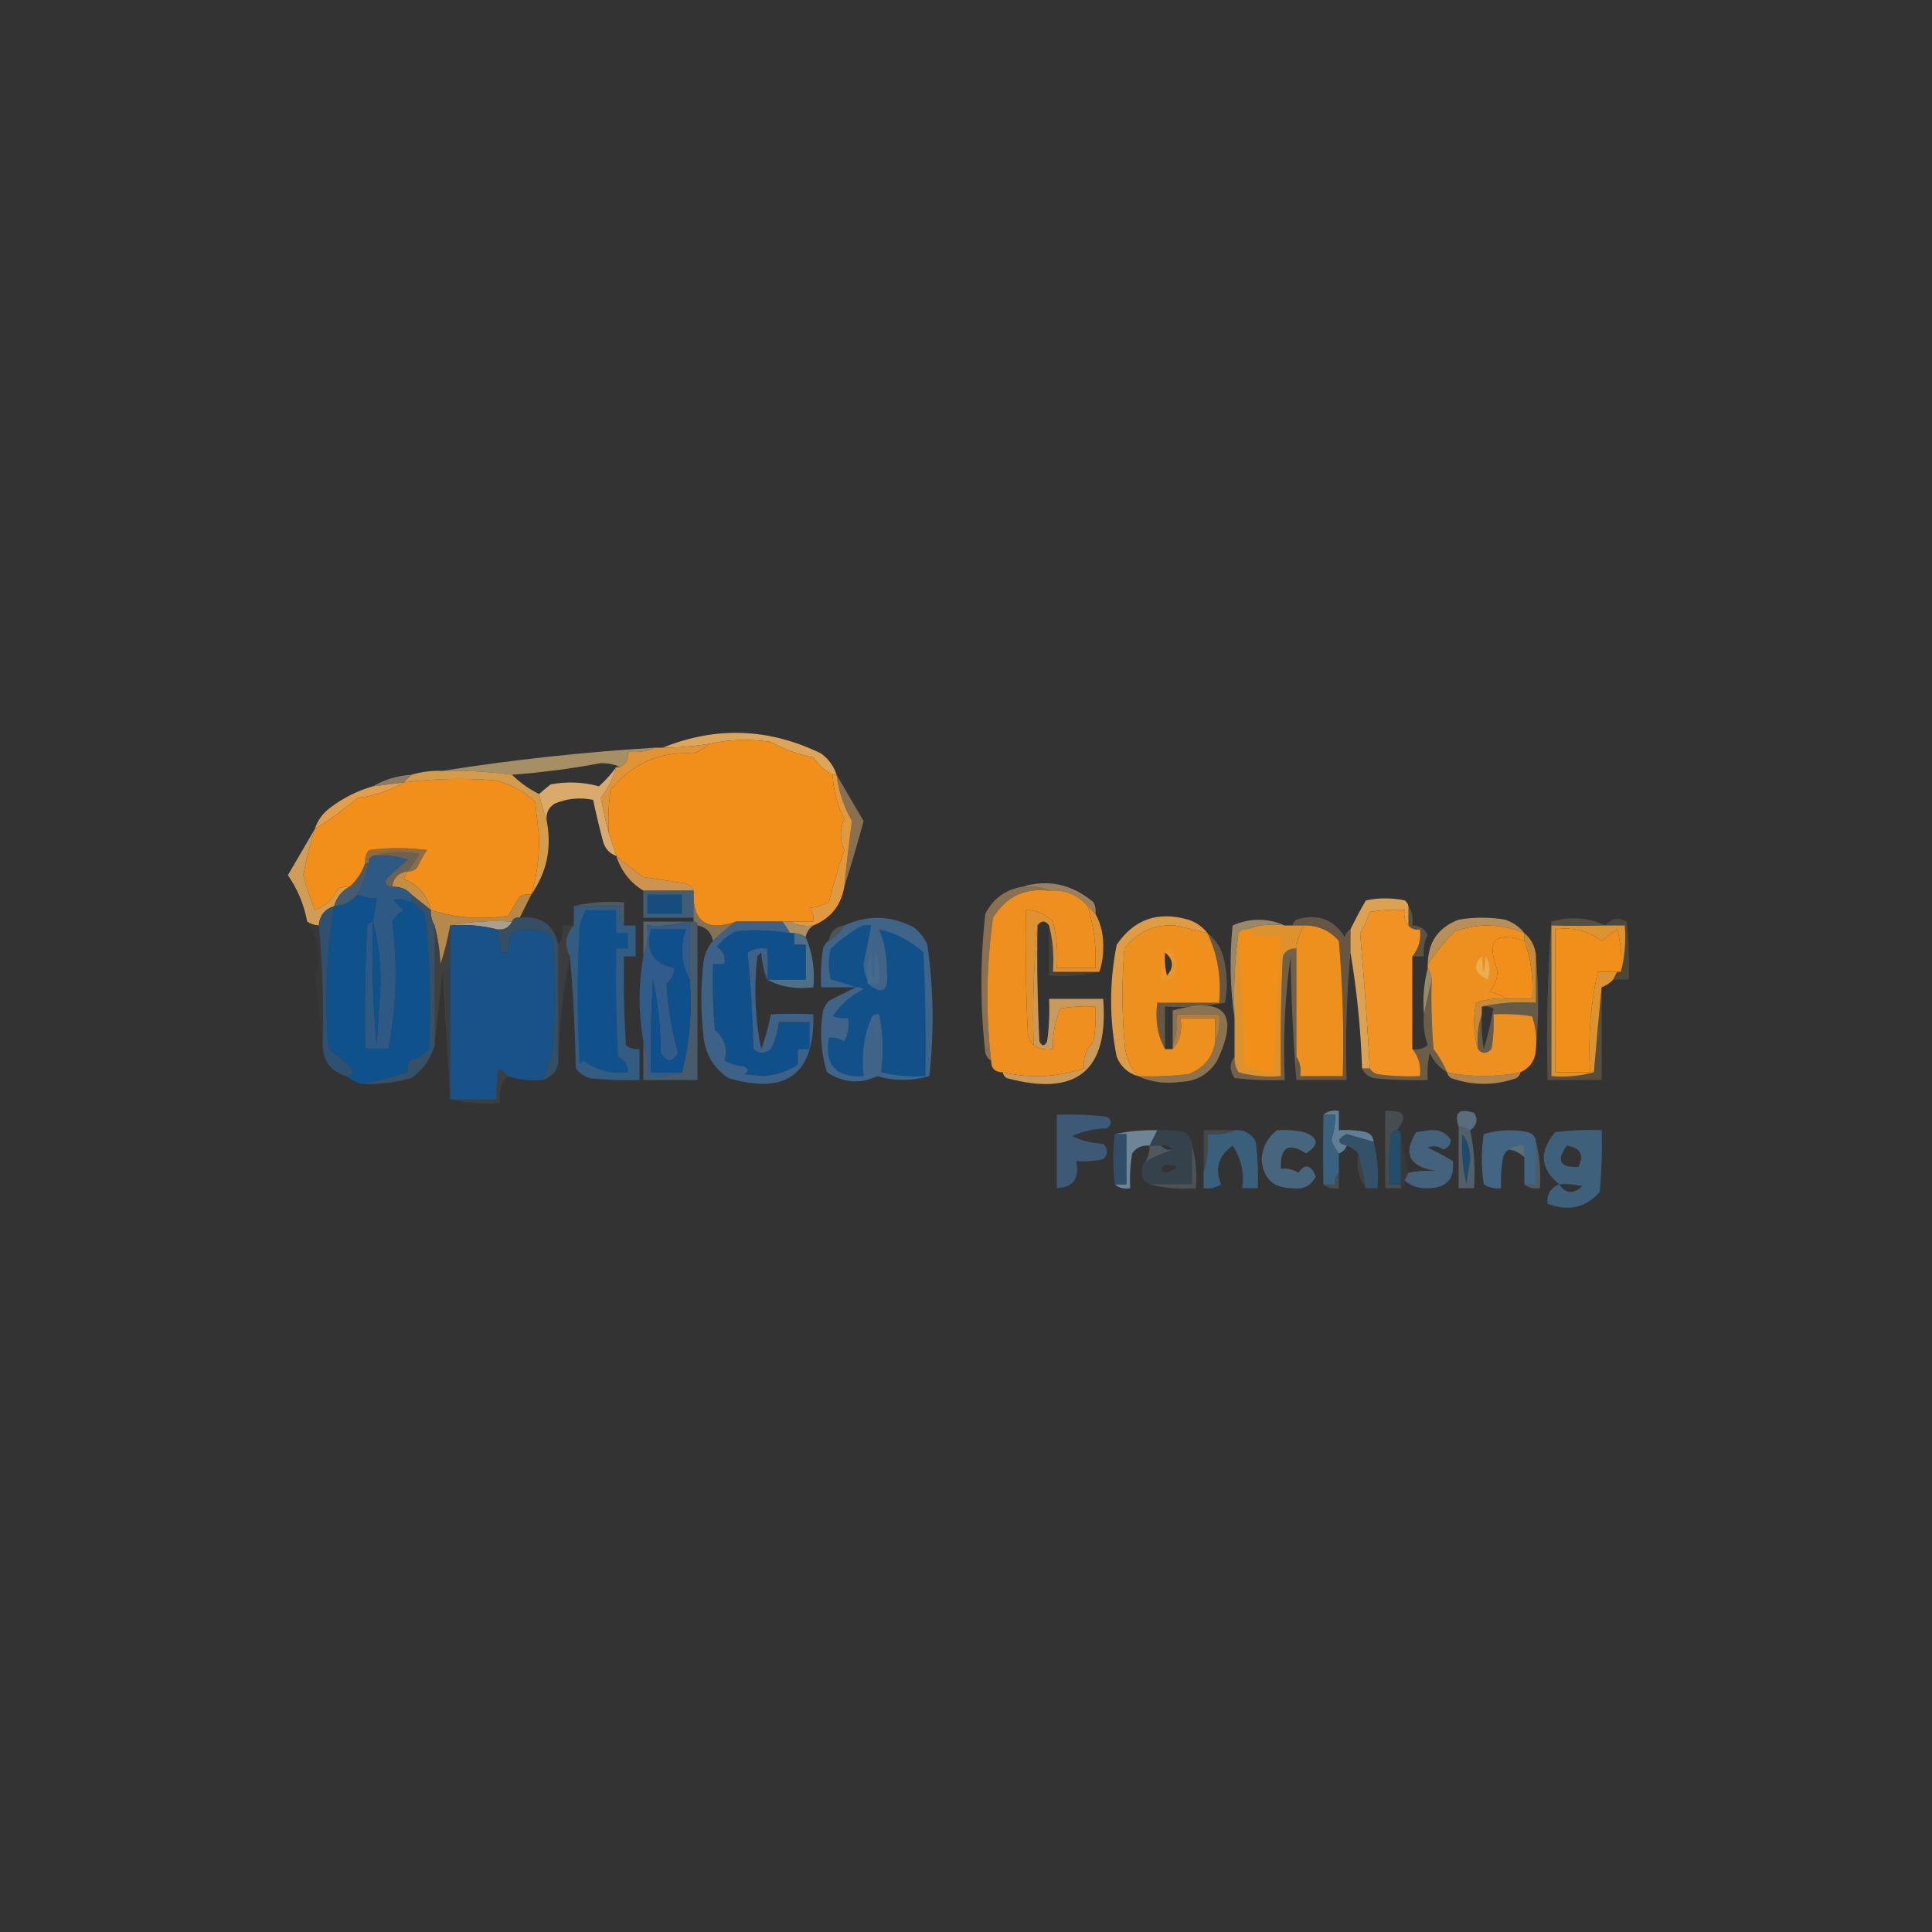 <?xml version="1.0" encoding="UTF-8"?>
<!DOCTYPE svg PUBLIC "-//W3C//DTD SVG 1.1//EN" "http://www.w3.org/Graphics/SVG/1.1/DTD/svg11.dtd">
<svg xmlns="http://www.w3.org/2000/svg" version="1.1" width="500px" height="500px" style="shape-rendering:geometricPrecision; text-rendering:geometricPrecision; image-rendering:optimizeQuality; fill-rule:evenodd; clip-rule:evenodd" xmlns:xlink="http://www.w3.org/1999/xlink">
<rect width="100%" height="100%" fill="#333333" stroke="none"/>
<g><path style="opacity:0.004" fill="#fefffe" d="M 273.5,1.5 C 274.833,2.167 274.833,2.167 273.5,1.5 Z"/></g>
<g><path style="opacity:0.004" fill="#fefffe" d="M 379.5,1.5 C 380.833,2.167 380.833,2.167 379.5,1.5 Z"/></g>
<g><path style="opacity:0.004" fill="#fefffe" d="M 28.5,5.5 C 29.833,6.167 29.833,6.167 28.5,5.5 Z"/></g>
<g><path style="opacity:0.004" fill="#fefffe" d="M 292.5,12.5 C 293.833,13.167 293.833,13.167 292.5,12.5 Z"/></g>
<g><path style="opacity:0.004" fill="#fefffe" d="M 429.5,22.5 C 430.833,23.167 430.833,23.167 429.5,22.5 Z"/></g>
<g><path style="opacity:0.004" fill="#fefffe" d="M 358.5,30.5 C 359.833,31.167 359.833,31.167 358.5,30.5 Z"/></g>
<g><path style="opacity:0.004" fill="#fefffe" d="M 49.5,31.5 C 50.833,32.167 50.833,32.167 49.5,31.5 Z"/></g>
<g><path style="opacity:0.004" fill="#fefffe" d="M 332.5,39.5 C 333.833,40.167 333.833,40.167 332.5,39.5 Z"/></g>
<g><path style="opacity:0.004" fill="#fefffe" d="M 318.5,41.5 C 319.833,42.167 319.833,42.167 318.5,41.5 Z"/></g>
<g><path style="opacity:0.004" fill="#fefffe" d="M 310.5,45.5 C 311.833,46.167 311.833,46.167 310.5,45.5 Z"/></g>
<g><path style="opacity:0.004" fill="#fefffe" d="M 280.5,62.5 C 281.833,63.167 281.833,63.167 280.5,62.5 Z"/></g>
<g><path style="opacity:0.004" fill="#fefffe" d="M 363.5,80.5 C 364.833,81.167 364.833,81.167 363.5,80.5 Z"/></g>
<g><path style="opacity:0.004" fill="#fefffe" d="M 30.5,87.5 C 31.833,88.167 31.833,88.167 30.5,87.5 Z"/></g>
<g><path style="opacity:0.004" fill="#fefffe" d="M 162.5,88.5 C 163.833,89.167 163.833,89.167 162.5,88.5 Z"/></g>
<g><path style="opacity:0.004" fill="#fefffe" d="M 229.5,98.5 C 230.833,99.167 230.833,99.167 229.5,98.5 Z"/></g>
<g><path style="opacity:0.004" fill="#fefffe" d="M 41.5,108.5 C 42.833,109.167 42.833,109.167 41.5,108.5 Z"/></g>
<g><path style="opacity:0.004" fill="#fefffe" d="M 376.5,112.5 C 377.833,113.167 377.833,113.167 376.5,112.5 Z"/></g>
<g><path style="opacity:0.004" fill="#fefffe" d="M 134.5,113.5 C 135.833,114.167 135.833,114.167 134.5,113.5 Z"/></g>
<g><path style="opacity:0.004" fill="#fefffe" d="M 0.5,125.5 C 1.833,126.167 1.833,126.167 0.5,125.5 Z"/></g>
<g><path style="opacity:0.004" fill="#fefffe" d="M 460.5,127.5 C 461.833,128.167 461.833,128.167 460.5,127.5 Z"/></g>
<g><path style="opacity:0.004" fill="#fefffe" d="M 221.5,130.5 C 222.833,131.167 222.833,131.167 221.5,130.5 Z"/></g>
<g><path style="opacity:0.004" fill="#fefffe" d="M 115.5,142.5 C 116.833,143.167 116.833,143.167 115.5,142.5 Z"/></g>
<g><path style="opacity:0.004" fill="#fefffe" d="M 386.5,147.5 C 387.833,148.167 387.833,148.167 386.5,147.5 Z"/></g>
<g><path style="opacity:0.004" fill="#fefffe" d="M 285.5,152.5 C 286.833,153.167 286.833,153.167 285.5,152.5 Z"/></g>
<g><path style="opacity:0.004" fill="#fefffe" d="M 306.5,153.5 C 307.833,154.167 307.833,154.167 306.5,153.5 Z"/></g>
<g><path style="opacity:0.004" fill="#fefffe" d="M 477.5,157.5 C 478.833,158.167 478.833,158.167 477.5,157.5 Z"/></g>
<g><path style="opacity:0.004" fill="#fefffe" d="M 328.5,158.5 C 329.833,159.167 329.833,159.167 328.5,158.5 Z"/></g>
<g><path style="opacity:0.004" fill="#fefffe" d="M 292.5,160.5 C 293.833,161.167 293.833,161.167 292.5,160.5 Z"/></g>
<g><path style="opacity:0.004" fill="#fefffe" d="M 61.5,175.5 C 62.833,176.167 62.833,176.167 61.5,175.5 Z"/></g>
<g><path style="opacity:0.004" fill="#fefffe" d="M 208.5,179.5 C 209.833,180.167 209.833,180.167 208.5,179.5 Z"/></g>
<g><path style="opacity:0.004" fill="#fefffe" d="M 68.5,181.5 C 69.833,182.167 69.833,182.167 68.5,181.5 Z"/></g>
<g><path style="opacity:0.004" fill="#fefffe" d="M 136.5,187.5 C 137.833,188.167 137.833,188.167 136.5,187.5 Z"/></g>
<g><path style="opacity:0.004" fill="#fefffe" d="M 27.5,191.5 C 28.833,192.167 28.833,192.167 27.5,191.5 Z"/></g>
<g><path style="opacity:0.996" fill="#dca65c" d="M 216.5,200.5 C 216.167,200.5 215.833,200.5 215.5,200.5C 213.488,199.476 211.822,197.976 210.5,196C 206.581,195.25 202.915,193.917 199.5,192C 193.984,191.183 188.65,191.349 183.5,192.5C 179.534,193.162 175.534,193.495 171.5,193.5C 185.322,187.917 198.988,188.417 212.5,195C 214.464,196.451 215.797,198.284 216.5,200.5 Z"/></g>
<g><path style="opacity:0.741" fill="#ceaf75" d="M 169.5,193.5 C 167.393,194.468 165.059,194.802 162.5,194.5C 162.771,196.38 162.104,197.713 160.5,198.5C 159.036,197.84 157.369,197.507 155.5,197.5C 147.897,198.919 140.23,199.919 132.5,200.5C 126.536,199.693 120.536,199.36 114.5,199.5C 132.585,196.639 150.919,194.639 169.5,193.5 Z"/></g>
<g><path style="opacity:1" fill="#e19435" d="M 183.5,192.5 C 182.4,193.558 181.066,194.392 179.5,195C 170.728,194.418 163.561,197.585 158,204.5C 157.501,208.152 157.335,211.818 157.5,215.5C 156.756,212.64 156.089,209.64 155.5,206.5C 157.344,204.018 158.677,201.351 159.5,198.5C 159.833,198.5 160.167,198.5 160.5,198.5C 162.104,197.713 162.771,196.38 162.5,194.5C 165.059,194.802 167.393,194.468 169.5,193.5C 170.167,193.5 170.833,193.5 171.5,193.5C 175.534,193.495 179.534,193.162 183.5,192.5 Z"/></g>
<g><path style="opacity:0.004" fill="#fefffe" d="M 250.5,199.5 C 251.833,200.167 251.833,200.167 250.5,199.5 Z"/></g>
<g><path style="opacity:0.004" fill="#fefffe" d="M 55.5,202.5 C 56.833,203.167 56.833,203.167 55.5,202.5 Z"/></g>
<g><path style="opacity:0.525" fill="#e3b988" d="M 106.5,200.5 C 105.833,201.167 105.167,201.833 104.5,202.5C 101.833,202.833 99.167,203.167 96.5,203.5C 99.505,201.723 102.838,200.723 106.5,200.5 Z"/></g>
<g><path style="opacity:1" fill="#e19e4c" d="M 104.5,202.5 C 100.889,204.654 96.889,205.988 92.5,206.5C 89.109,209.431 85.442,212.097 81.5,214.5C 82.203,212.284 83.536,210.451 85.5,209C 88.853,206.467 92.519,204.633 96.5,203.5C 99.167,203.167 101.833,202.833 104.5,202.5 Z"/></g>
<g><path style="opacity:1" fill="#f28f1b" d="M 215.5,200.5 C 215.683,204.593 216.683,208.427 218.5,212C 217.323,214.646 217.323,217.312 218.5,220C 216.984,224.388 215.651,228.888 214.5,233.5C 212.922,234.298 211.256,234.798 209.5,235C 210.337,236.011 210.67,237.178 210.5,238.5C 208.5,238.5 206.5,238.5 204.5,238.5C 203.833,238.5 203.167,238.5 202.5,238.5C 198.5,238.5 194.5,238.5 190.5,238.5C 182.836,241.159 179.169,238.492 179.5,230.5C 179.03,229.307 178.03,228.64 176.5,228.5C 173.174,227.953 169.84,227.453 166.5,227C 164.055,225.231 161.722,223.398 159.5,221.5C 158.833,219.5 158.167,217.5 157.5,215.5C 157.335,211.818 157.501,208.152 158,204.5C 163.561,197.585 170.728,194.418 179.5,195C 181.066,194.392 182.4,193.558 183.5,192.5C 188.65,191.349 193.984,191.183 199.5,192C 202.915,193.917 206.581,195.25 210.5,196C 211.822,197.976 213.488,199.476 215.5,200.5 Z"/></g>
<g><path style="opacity:1" fill="#f28f1a" d="M 137.5,231.5 C 136.448,231.351 135.448,231.517 134.5,232C 133.5,233.667 132.5,235.333 131.5,237C 124.556,238.063 117.889,237.563 111.5,235.5C 110.565,231.641 108.231,228.975 104.5,227.5C 104.863,226.817 105.196,226.15 105.5,225.5C 106.496,225.586 107.329,225.252 108,224.5C 108.707,222.919 109.54,221.419 110.5,220C 105.5,219.333 100.5,219.333 95.5,220C 94.663,221.011 94.33,222.178 94.5,223.5C 93.649,225.882 92.316,227.882 90.5,229.5C 89.448,229.351 88.448,229.517 87.5,230C 86.255,232.657 84.255,234.49 81.5,235.5C 80.302,232.574 79.302,229.574 78.5,226.5C 79.259,222.351 80.259,218.351 81.5,214.5C 85.442,212.097 89.109,209.431 92.5,206.5C 96.889,205.988 100.889,204.654 104.5,202.5C 112.472,201.468 120.472,201.302 128.5,202C 132.314,203.071 135.647,204.904 138.5,207.5C 138.833,210.5 139.167,213.5 139.5,216.5C 139.607,221.704 138.941,226.704 137.5,231.5 Z"/></g>
<g><path style="opacity:0.994" fill="#dbab6d" d="M 159.5,198.5 C 158.677,201.351 157.344,204.018 155.5,206.5C 156.089,209.64 156.756,212.64 157.5,215.5C 158.167,217.5 158.833,219.5 159.5,221.5C 157.665,220.878 156.498,219.544 156,217.5C 155.073,213.987 154.239,210.487 153.5,207C 150.072,206.299 146.738,206.632 143.5,208C 141.893,209.049 141.227,210.549 141.5,212.5C 140.732,210.285 140.065,207.952 139.5,205.5C 140.429,204.685 141.429,203.852 142.5,203C 146.755,202.204 150.921,202.371 155,203.5C 156.736,201.937 158.236,200.27 159.5,198.5 Z"/></g>
<g><path style="opacity:0.004" fill="#fefffe" d="M 462.5,205.5 C 463.833,206.167 463.833,206.167 462.5,205.5 Z"/></g>
<g><path style="opacity:0.969" fill="#d99f4d" d="M 114.5,199.5 C 120.536,199.36 126.536,199.693 132.5,200.5C 134.502,202.482 136.835,204.148 139.5,205.5C 140.065,207.952 140.732,210.285 141.5,212.5C 142.844,219.446 141.511,225.78 137.5,231.5C 138.941,226.704 139.607,221.704 139.5,216.5C 139.167,213.5 138.833,210.5 138.5,207.5C 135.647,204.904 132.314,203.071 128.5,202C 120.472,201.302 112.472,201.468 104.5,202.5C 105.167,201.833 105.833,201.167 106.5,200.5C 109.096,199.735 111.763,199.401 114.5,199.5 Z"/></g>
<g><path style="opacity:1" fill="#e0993e" d="M 215.5,200.5 C 215.833,200.5 216.167,200.5 216.5,200.5C 217.04,204.788 218.374,208.788 220.5,212.5C 219.713,218.157 219.046,223.824 218.5,229.5C 217.679,234.32 215.012,237.653 210.5,239.5C 208.265,239.795 206.265,239.461 204.5,238.5C 206.5,238.5 208.5,238.5 210.5,238.5C 210.67,237.178 210.337,236.011 209.5,235C 211.256,234.798 212.922,234.298 214.5,233.5C 215.651,228.888 216.984,224.388 218.5,220C 217.323,217.312 217.323,214.646 218.5,212C 216.683,208.427 215.683,204.593 215.5,200.5 Z"/></g>
<g><path style="opacity:0.498" fill="#ddad73" d="M 216.5,200.5 C 218.828,204.487 221.161,208.487 223.5,212.5C 221.924,218.303 220.258,223.97 218.5,229.5C 219.046,223.824 219.713,218.157 220.5,212.5C 218.374,208.788 217.04,204.788 216.5,200.5 Z"/></g>
<g><path style="opacity:0.541" fill="#dc9e51" d="M 105.5,225.5 C 106.614,224.115 107.614,222.615 108.5,221C 104.311,220.188 100.311,220.355 96.5,221.5C 95.662,221.842 95.328,222.508 95.5,223.5C 95.167,223.5 94.833,223.5 94.5,223.5C 94.33,222.178 94.663,221.011 95.5,220C 100.5,219.333 105.5,219.333 110.5,220C 109.54,221.419 108.707,222.919 108,224.5C 107.329,225.252 106.496,225.586 105.5,225.5 Z"/></g>
<g><path style="opacity:0.518" fill="#a48c73" d="M 96.5,221.5 C 100.311,220.355 104.311,220.188 108.5,221C 107.614,222.615 106.614,224.115 105.5,225.5C 103.167,225.833 101.833,227.167 101.5,229.5C 99.972,229.483 99.472,228.816 100,227.5C 101.78,225.707 103.613,224.04 105.5,222.5C 102.572,221.516 99.572,221.183 96.5,221.5 Z"/></g>
<g><path style="opacity:0.965" fill="#d5a159" d="M 81.5,214.5 C 80.259,218.351 79.259,222.351 78.5,226.5C 79.302,229.574 80.302,232.574 81.5,235.5C 84.255,234.49 86.255,232.657 87.5,230C 88.448,229.517 89.448,229.351 90.5,229.5C 88.445,230.559 87.111,232.225 86.5,234.5C 84.065,235.27 82.731,236.937 82.5,239.5C 81.391,239.443 80.391,239.11 79.5,238.5C 78.667,234.083 77.001,230.083 74.5,226.5C 76.86,222.437 79.193,218.437 81.5,214.5 Z"/></g>
<g><path style="opacity:1" fill="#c58e42" d="M 105.5,225.5 C 105.196,226.15 104.863,226.817 104.5,227.5C 108.231,228.975 110.565,231.641 111.5,235.5C 109.833,234.167 108.167,232.833 106.5,231.5C 105.18,230.058 103.514,229.392 101.5,229.5C 101.833,227.167 103.167,225.833 105.5,225.5 Z"/></g>
<g><path style="opacity:0.953" fill="#d79852" d="M 159.5,221.5 C 161.722,223.398 164.055,225.231 166.5,227C 169.84,227.453 173.174,227.953 176.5,228.5C 178.03,228.64 179.03,229.307 179.5,230.5C 175.167,230.5 170.833,230.5 166.5,230.5C 163.059,228.388 160.725,225.388 159.5,221.5 Z"/></g>
<g><path style="opacity:0.004" fill="#fefffe" d="M 469.5,228.5 C 470.833,229.167 470.833,229.167 469.5,228.5 Z"/></g>
<g><path style="opacity:0.565" fill="#e7bd82" d="M 264.5,229.5 C 271.255,227.472 277.422,228.805 283,233.5C 283.483,234.448 283.649,235.448 283.5,236.5C 282.833,235.833 282.167,235.167 281.5,234.5C 278.865,231.519 275.532,230.186 271.5,230.5C 269.393,229.532 267.059,229.198 264.5,229.5 Z"/></g>
<g><path style="opacity:0.004" fill="#fefffe" d="M 301.5,230.5 C 302.833,231.167 302.833,231.167 301.5,230.5 Z"/></g>
<g><path style="opacity:1" fill="#465b6b" d="M 94.5,223.5 C 94.833,223.5 95.167,223.5 95.5,223.5C 94.892,226.327 93.892,228.993 92.5,231.5C 90.947,233.385 88.947,234.385 86.5,234.5C 87.111,232.225 88.445,230.559 90.5,229.5C 92.316,227.882 93.649,225.882 94.5,223.5 Z"/></g>
<g><path style="opacity:0.392" fill="#7395ae" d="M 148.5,234.5 C 152.634,233.515 156.968,233.182 161.5,233.5C 161.5,235.5 161.5,237.5 161.5,239.5C 160.549,238.081 160.216,236.415 160.5,234.5C 156.5,234.5 152.5,234.5 148.5,234.5 Z"/></g>
<g><path style="opacity:0.988" fill="#345c81" d="M 148.5,234.5 C 152.5,234.5 156.5,234.5 160.5,234.5C 160.216,236.415 160.549,238.081 161.5,239.5C 162.5,239.5 163.5,239.5 164.5,239.5C 164.5,242.167 164.5,244.833 164.5,247.5C 163.5,247.5 162.5,247.5 161.5,247.5C 161.334,255.174 161.5,262.841 162,270.5C 163.011,271.337 164.178,271.67 165.5,271.5C 165.5,274.167 165.5,276.833 165.5,279.5C 161.154,279.666 156.821,279.499 152.5,279C 151.069,278.535 149.903,277.701 149,276.5C 148.83,266.658 148.33,256.991 147.5,247.5C 145.94,244.541 146.273,241.874 148.5,239.5C 148.5,237.833 148.5,236.167 148.5,234.5 Z"/></g>
<g><path style="opacity:0.988" fill="#dda251" d="M 364.5,234.5 C 364.5,236.167 364.5,237.833 364.5,239.5C 363.566,238.432 363.232,237.099 363.5,235.5C 360.482,235.335 357.482,235.502 354.5,236C 353.89,237.947 353.057,239.781 352,241.5C 353.02,253.112 353.853,264.779 354.5,276.5C 353.833,276.5 353.167,276.5 352.5,276.5C 352.157,266.321 351.157,256.321 349.5,246.5C 349.5,244.5 349.5,242.5 349.5,240.5C 350.736,237.968 352.069,235.468 353.5,233C 356.833,232.333 360.167,232.333 363.5,233C 364.056,233.383 364.389,233.883 364.5,234.5 Z"/></g>
<g><path style="opacity:0.996" fill="#435f75" d="M 166.5,230.5 C 170.833,230.5 175.167,230.5 179.5,230.5C 179.5,232.833 179.5,235.167 179.5,237.5C 175.167,237.5 170.833,237.5 166.5,237.5C 166.5,235.167 166.5,232.833 166.5,230.5 Z"/></g>
<g><path style="opacity:0.995" fill="#184e7d" d="M 167.5,231.5 C 170.5,231.5 173.5,231.5 176.5,231.5C 176.5,233.167 176.5,234.833 176.5,236.5C 173.5,236.5 170.5,236.5 167.5,236.5C 167.5,234.833 167.5,233.167 167.5,231.5 Z"/></g>
<g><path style="opacity:0.588" fill="#bf9d6b" d="M 179.5,230.5 C 179.169,238.492 182.836,241.159 190.5,238.5C 188.404,240.012 186.404,241.678 184.5,243.5C 184.106,241.29 182.773,239.957 180.5,239.5C 180.5,238.833 180.167,238.5 179.5,238.5C 179.5,238.167 179.5,237.833 179.5,237.5C 179.5,235.167 179.5,232.833 179.5,230.5 Z"/></g>
<g><path style="opacity:0.906" fill="#c2924e" d="M 137.5,231.5 C 136.529,233.483 135.529,235.483 134.5,237.5C 133.508,237.328 132.842,237.662 132.5,238.5C 126.974,238.179 121.64,238.512 116.5,239.5C 115.918,242.832 115.084,246.166 114,249.5C 113.821,245.975 113.321,242.641 112.5,239.5C 111.766,238.292 111.433,236.959 111.5,235.5C 117.889,237.563 124.556,238.063 131.5,237C 132.5,235.333 133.5,233.667 134.5,232C 135.448,231.517 136.448,231.351 137.5,231.5 Z"/></g>
<g><path style="opacity:1" fill="#10508b" d="M 151.5,235.5 C 154.167,235.5 156.833,235.5 159.5,235.5C 159.5,237.5 159.5,239.5 159.5,241.5C 160.5,241.5 161.5,241.5 162.5,241.5C 162.5,242.833 162.5,244.167 162.5,245.5C 161.5,245.5 160.5,245.5 159.5,245.5C 159.334,254.839 159.5,264.173 160,273.5C 161.706,274.308 162.539,275.641 162.5,277.5C 158.163,278.011 154.33,277.011 151,274.5C 150.667,274.833 150.333,275.167 150,275.5C 149.333,263.5 149.333,251.5 150,239.5C 150.41,238.099 150.91,236.766 151.5,235.5 Z"/></g>
<g><path style="opacity:1" fill="#aba090" d="M 116.5,239.5 C 121.64,238.512 126.974,238.179 132.5,238.5C 131.713,240.104 130.38,240.771 128.5,240.5C 124.702,239.517 120.702,239.183 116.5,239.5 Z"/></g>
<g><path style="opacity:0.765" fill="#e1ab64" d="M 394.5,241.5 C 388.62,239.053 382.62,238.887 376.5,241C 373.902,243.707 371.569,246.54 369.5,249.5C 369.578,243.839 372.244,240.005 377.5,238C 381.5,237.333 385.5,237.333 389.5,238C 391.584,238.697 393.251,239.864 394.5,241.5 Z"/></g>
<g><path style="opacity:0.871" fill="#bb9b6c" d="M 202.5,238.5 C 203.167,238.5 203.833,238.5 204.5,238.5C 206.265,239.461 208.265,239.795 210.5,239.5C 209.449,240.222 208.782,241.222 208.5,242.5C 207.609,241.89 206.609,241.557 205.5,241.5C 205.167,241.5 204.833,241.5 204.5,241.5C 203.833,240.5 203.167,239.5 202.5,238.5 Z"/></g>
<g><path style="opacity:0.259" fill="#93b4c1" d="M 218.5,239.5 C 217.5,241.167 216.167,242.5 214.5,243.5C 214.833,241.167 216.167,239.833 218.5,239.5 Z"/></g>
<g><path style="opacity:1" fill="#406488" d="M 221.5,255.5 C 218.5,255.5 215.5,255.5 212.5,255.5C 212.335,252.15 212.502,248.817 213,245.5C 213.278,244.584 213.778,243.918 214.5,243.5C 216.167,242.5 217.5,241.167 218.5,239.5C 224.547,236.73 230.547,236.896 236.5,240C 238.049,241.214 239.215,242.714 240,244.5C 241.613,255.846 241.779,267.179 240.5,278.5C 235.95,279.8 231.45,279.8 227,278.5C 222.604,280.611 218.271,280.277 214,277.5C 212.437,272.282 212.104,266.949 213,261.5C 213.374,260.584 213.874,259.75 214.5,259C 216.925,257.787 219.259,256.621 221.5,255.5 Z"/></g>
<g><path style="opacity:0.569" fill="#e7c78b" d="M 332.5,239.5 C 328.029,238.911 324.029,239.577 320.5,241.5C 319.508,248.648 319.175,255.981 319.5,263.5C 318.344,255.677 318.177,247.677 319,239.5C 323.5,237.548 328,237.548 332.5,239.5 Z"/></g>
<g><path style="opacity:1" fill="#dd922e" d="M 332.5,239.5 C 333.167,239.5 333.833,239.5 334.5,239.5C 335.5,239.5 336.5,239.5 337.5,239.5C 336.37,241.315 335.704,243.315 335.5,245.5C 333.876,245.36 332.71,246.027 332,247.5C 331.5,257.828 331.334,268.161 331.5,278.5C 327.774,278.823 324.107,278.489 320.5,277.5C 319.754,276.264 319.421,274.93 319.5,273.5C 319.5,270.167 319.5,266.833 319.5,263.5C 319.175,255.981 319.508,248.648 320.5,241.5C 324.029,239.577 328.029,238.911 332.5,239.5 Z"/></g>
<g><path style="opacity:1" fill="#ed901e" d="M 337.5,239.5 C 341.148,239.493 344.148,240.826 346.5,243.5C 347.499,255.148 347.832,266.814 347.5,278.5C 343.833,278.5 340.167,278.5 336.5,278.5C 336.784,276.585 336.451,274.919 335.5,273.5C 335.5,264.167 335.5,254.833 335.5,245.5C 335.704,243.315 336.37,241.315 337.5,239.5 Z"/></g>
<g><path style="opacity:0.224" fill="#e8c08d" d="M 364.5,234.5 C 365.451,235.919 365.784,237.585 365.5,239.5C 367.359,239.461 368.692,240.294 369.5,242C 368.594,243.699 368.261,245.533 368.5,247.5C 367.5,247.5 366.5,247.5 365.5,247.5C 367.148,245.544 367.815,243.211 367.5,240.5C 366.209,240.737 365.209,240.404 364.5,239.5C 364.5,237.833 364.5,236.167 364.5,234.5 Z"/></g>
<g><path style="opacity:1" fill="#2e5985" d="M 96.5,221.5 C 99.572,221.183 102.572,221.516 105.5,222.5C 103.613,224.04 101.78,225.707 100,227.5C 99.472,228.816 99.972,229.483 101.5,229.5C 103.514,229.392 105.18,230.058 106.5,231.5C 106.5,232.167 106.5,232.833 106.5,233.5C 101.453,231.866 100.787,232.532 104.5,235.5C 103.263,236.281 102.263,237.281 101.5,238.5C 102.965,249.558 102.631,260.558 100.5,271.5C 98.5,271.5 96.5,271.5 94.5,271.5C 94.334,260.828 94.5,250.161 95,239.5C 95.383,238.944 95.883,238.611 96.5,238.5C 96.864,236.529 97.197,234.529 97.5,232.5C 95.891,232.611 94.225,232.278 92.5,231.5C 93.892,228.993 94.892,226.327 95.5,223.5C 95.328,222.508 95.662,221.842 96.5,221.5 Z M 96.5,238.5 C 97.828,243.456 98.495,248.789 98.5,254.5C 98.167,259.833 97.833,265.167 97.5,270.5C 96.501,259.854 96.168,249.187 96.5,238.5 Z"/></g>
<g><path style="opacity:1" fill="#f28f1a" d="M 394.5,243.5 C 396.242,248.308 396.909,253.308 396.5,258.5C 394.5,258.5 392.5,258.5 390.5,258.5C 388.958,257.837 387.291,257.17 385.5,256.5C 386.937,254.979 387.604,253.145 387.5,251C 384.594,243.408 386.927,240.908 394.5,243.5 Z"/></g>
<g><path style="opacity:1" fill="#0f518a" d="M 92.5,231.5 C 94.225,232.278 95.891,232.611 97.5,232.5C 97.197,234.529 96.864,236.529 96.5,238.5C 95.883,238.611 95.383,238.944 95,239.5C 94.5,250.161 94.334,260.828 94.5,271.5C 96.5,271.5 98.5,271.5 100.5,271.5C 102.631,260.558 102.965,249.558 101.5,238.5C 102.263,237.281 103.263,236.281 104.5,235.5C 100.787,232.532 101.453,231.866 106.5,233.5C 107.794,234.29 108.961,235.29 110,236.5C 111.272,248.145 111.605,259.812 111,271.5C 109.663,273.004 107.996,274.004 106,274.5C 105.517,275.448 105.351,276.448 105.5,277.5C 101.527,278.824 97.527,279.824 93.5,280.5C 92.005,280.011 90.671,279.345 89.5,278.5C 91.028,278.483 91.528,277.816 91,276.5C 89.089,274.658 87.089,272.991 85,271.5C 83.992,259.065 84.492,246.732 86.5,234.5C 88.947,234.385 90.947,233.385 92.5,231.5 Z M 96.5,238.5 C 96.168,249.187 96.501,259.854 97.5,270.5C 97.833,265.167 98.167,259.833 98.5,254.5C 98.495,248.789 97.828,243.456 96.5,238.5 Z"/></g>
<g><path style="opacity:0.541" fill="#6d8fa8" d="M 177.5,238.5 C 174.375,239.479 171.042,239.813 167.5,239.5C 167.806,242.385 167.473,245.052 166.5,247.5C 166.5,244.5 166.5,241.5 166.5,238.5C 170.167,238.5 173.833,238.5 177.5,238.5 Z"/></g>
<g><path style="opacity:1" fill="#f18f19" d="M 320.5,241.5 C 321.985,240.065 323.318,240.232 324.5,242C 326.81,242.497 329.143,242.663 331.5,242.5C 330.833,254.167 330.167,265.833 329.5,277.5C 326.801,277.534 324.301,276.867 322,275.5C 321.744,264.142 321.244,252.808 320.5,241.5 Z"/></g>
<g><path style="opacity:0.059" fill="#bcd4e4" d="M 148.5,239.5 C 146.273,241.874 145.94,244.541 147.5,247.5C 145.845,255.952 144.845,264.619 144.5,273.5C 144.5,263.833 144.5,254.167 144.5,244.5C 145.451,243.081 145.784,241.415 145.5,239.5C 146.5,239.5 147.5,239.5 148.5,239.5 Z"/></g>
<g><path style="opacity:0.165" fill="#d3ac6c" d="M 417.5,253.5 C 417.833,252.833 418.167,252.167 418.5,251.5C 418.833,251.5 419.167,251.5 419.5,251.5C 420.483,247.702 420.817,243.702 420.5,239.5C 418.833,239.5 417.167,239.5 415.5,239.5C 417.049,237.595 418.882,237.261 421,238.5C 421.499,243.489 421.666,248.489 421.5,253.5C 420.167,253.5 418.833,253.5 417.5,253.5 Z"/></g>
<g><path style="opacity:0.149" fill="#8e938a" d="M 112.5,239.5 C 113.321,242.641 113.821,245.975 114,249.5C 115.084,246.166 115.918,242.832 116.5,239.5C 116.5,243.167 116.5,246.833 116.5,250.5C 115.508,250.328 114.842,250.662 114.5,251.5C 113.833,257.833 113.167,264.167 112.5,270.5C 112.5,260.167 112.5,249.833 112.5,239.5 Z"/></g>
<g><path style="opacity:0.98" fill="#507089" d="M 205.5,241.5 C 206.609,241.557 207.609,241.89 208.5,242.5C 210.28,246.596 210.946,250.929 210.5,255.5C 206.029,256.089 202.029,255.423 198.5,253.5C 201.833,253.5 205.167,253.5 208.5,253.5C 208.5,250.5 208.5,247.5 208.5,244.5C 207.5,244.5 206.5,244.5 205.5,244.5C 205.5,243.5 205.5,242.5 205.5,241.5 Z"/></g>
<g><path style="opacity:0.522" fill="#daa96a" d="M 264.5,229.5 C 267.059,229.198 269.393,229.532 271.5,230.5C 265.202,229.732 260.369,232.065 257,237.5C 255.238,249.823 255.072,262.156 256.5,274.5C 255.778,274.082 255.278,273.416 255,272.5C 253.656,260.468 253.656,248.468 255,236.5C 256.993,232.586 260.16,230.252 264.5,229.5 Z"/></g>
<g><path style="opacity:0.227" fill="#d5ae77" d="M 415.5,239.5 C 411.083,239.653 406.416,239.653 401.5,239.5C 401.5,252.5 401.5,265.5 401.5,278.5C 405.226,278.823 408.893,278.489 412.5,277.5C 413.136,270.037 413.802,262.704 414.5,255.5C 414.5,263.5 414.5,271.5 414.5,279.5C 409.833,279.5 405.167,279.5 400.5,279.5C 400.167,265.817 400.501,252.15 401.5,238.5C 406.307,237.072 410.974,237.405 415.5,239.5 Z"/></g>
<g><path style="opacity:0.102" fill="#e1bb76" d="M 271.5,239.5 C 272.483,243.298 272.817,247.298 272.5,251.5C 276.5,251.5 280.5,251.5 284.5,251.5C 280.366,252.485 276.032,252.818 271.5,252.5C 271.5,248.167 271.5,243.833 271.5,239.5 Z"/></g>
<g><path style="opacity:0.498" fill="#f9dfa2" d="M 369.5,250.5 C 370.11,251.391 370.443,252.391 370.5,253.5C 369.833,256.5 369.167,259.5 368.5,262.5C 368.183,258.298 368.517,254.298 369.5,250.5 Z"/></g>
<g><path style="opacity:1" fill="#f29225" d="M 364.5,239.5 C 365.209,240.404 366.209,240.737 367.5,240.5C 367.815,243.211 367.148,245.544 365.5,247.5C 365.5,255.5 365.5,263.5 365.5,271.5C 367.148,273.456 367.815,275.789 367.5,278.5C 363.818,278.665 360.152,278.499 356.5,278C 355.584,277.722 354.918,277.222 354.5,276.5C 353.853,264.779 353.02,253.112 352,241.5C 353.057,239.781 353.89,237.947 354.5,236C 357.482,235.502 360.482,235.335 363.5,235.5C 363.232,237.099 363.566,238.432 364.5,239.5 Z"/></g>
<g><path style="opacity:1" fill="#ee9020" d="M 394.5,241.5 C 394.5,242.167 394.5,242.833 394.5,243.5C 386.927,240.908 384.594,243.408 387.5,251C 387.604,253.145 386.937,254.979 385.5,256.5C 387.291,257.17 388.958,257.837 390.5,258.5C 387.552,258.223 384.719,258.556 382,259.5C 381.188,263.689 381.355,267.689 382.5,271.5C 383.542,272.791 384.708,272.791 386,271.5C 386.498,268.518 386.665,265.518 386.5,262.5C 389.85,262.335 393.183,262.502 396.5,263C 397.444,265.719 397.777,268.552 397.5,271.5C 397.378,274.292 396.044,276.292 393.5,277.5C 387.153,278.788 380.82,278.788 374.5,277.5C 373.597,275.364 372.431,273.364 371,271.5C 370.501,265.509 370.334,259.509 370.5,253.5C 370.443,252.391 370.11,251.391 369.5,250.5C 369.5,250.167 369.5,249.833 369.5,249.5C 371.569,246.54 373.902,243.707 376.5,241C 382.62,238.887 388.62,239.053 394.5,241.5 Z"/></g>
<g><path style="opacity:0.573" fill="#ebc376" d="M 383.5,247.5 C 383.833,252.833 384.167,252.833 384.5,247.5C 385.622,249.288 385.789,251.288 385,253.5C 381.603,251.817 381.103,249.817 383.5,247.5 Z"/></g>
<g><path style="opacity:1" fill="#315b8b" d="M 177.5,238.5 C 177.833,238.5 178.167,238.5 178.5,238.5C 178.5,243.5 178.5,248.5 178.5,253.5C 176.232,249.43 175.899,245.097 177.5,240.5C 174.5,240.5 171.5,240.5 168.5,240.5C 167.065,246.085 169.065,249.418 174.5,250.5C 174.52,252.143 173.853,253.476 172.5,254.5C 172.852,260.668 173.852,266.668 175.5,272.5C 173.981,275.064 172.481,275.064 171,272.5C 170.959,265.996 170.292,259.662 169,253.5C 168.5,261.493 168.334,269.493 168.5,277.5C 171.167,277.5 173.833,277.5 176.5,277.5C 173.713,278.477 170.713,278.81 167.5,278.5C 167.81,275.287 167.477,272.287 166.5,269.5C 165.204,262.18 165.204,254.846 166.5,247.5C 167.473,245.052 167.806,242.385 167.5,239.5C 171.042,239.813 174.375,239.479 177.5,238.5 Z"/></g>
<g><path style="opacity:0.651" fill="#527188" d="M 178.5,238.5 C 178.833,238.5 179.167,238.5 179.5,238.5C 180.167,238.5 180.5,238.833 180.5,239.5C 180.5,252.833 180.5,266.167 180.5,279.5C 175.833,279.5 171.167,279.5 166.5,279.5C 166.5,276.167 166.5,272.833 166.5,269.5C 167.477,272.287 167.81,275.287 167.5,278.5C 170.713,278.81 173.713,278.477 176.5,277.5C 178.467,269.903 179.134,261.903 178.5,253.5C 178.5,248.5 178.5,243.5 178.5,238.5 Z"/></g>
<g><path style="opacity:1" fill="#10508a" d="M 204.5,241.5 C 204.833,241.5 205.167,241.5 205.5,241.5C 205.5,242.5 205.5,243.5 205.5,244.5C 206.5,244.5 207.5,244.5 208.5,244.5C 208.5,247.5 208.5,250.5 208.5,253.5C 205.167,253.5 201.833,253.5 198.5,253.5C 198.792,251.043 198.792,248.376 198.5,245.5C 196.712,245.215 195.045,245.548 193.5,246.5C 194.304,254.785 194.804,263.118 195,271.5C 196.458,272.747 197.958,272.747 199.5,271.5C 200.635,269.293 201.301,266.96 201.5,264.5C 204.167,264.5 206.833,264.5 209.5,264.5C 209.5,266.833 209.5,269.167 209.5,271.5C 208.5,271.5 207.5,271.5 206.5,271.5C 206.5,272.833 206.5,274.167 206.5,275.5C 203.904,277.238 200.904,278.238 197.5,278.5C 195.833,278.333 194.167,278.167 192.5,278C 193.833,277.333 193.833,276.667 192.5,276C 190.744,275.798 189.078,275.298 187.5,274.5C 188.376,271.433 187.542,268.767 185,266.5C 184.501,260.843 184.334,255.176 184.5,249.5C 185.5,249.5 186.5,249.5 187.5,249.5C 187.773,247.549 187.107,246.049 185.5,245C 186.878,243.287 188.545,241.953 190.5,241C 195.184,240.539 199.851,240.705 204.5,241.5 Z"/></g>
<g><path style="opacity:0.356" fill="#e1b578" d="M 335.5,245.5 C 335.5,254.833 335.5,264.167 335.5,273.5C 335.5,275.5 335.5,277.5 335.5,279.5C 334.67,269.008 334.17,258.341 334,247.5C 332.525,258.003 332.025,268.67 332.5,279.5C 328.154,279.666 323.821,279.499 319.5,279C 318.193,277.057 318.193,275.223 319.5,273.5C 319.421,274.93 319.754,276.264 320.5,277.5C 324.107,278.489 327.774,278.823 331.5,278.5C 331.334,268.161 331.5,257.828 332,247.5C 332.71,246.027 333.876,245.36 335.5,245.5 Z"/></g>
<g><path style="opacity:0.322" fill="#d4a160" d="M 349.5,240.5 C 349.5,242.5 349.5,244.5 349.5,246.5C 348.505,257.321 348.172,268.321 348.5,279.5C 344.167,279.5 339.833,279.5 335.5,279.5C 335.5,277.5 335.5,275.5 335.5,273.5C 336.451,274.919 336.784,276.585 336.5,278.5C 340.167,278.5 343.833,278.5 347.5,278.5C 347.832,266.814 347.499,255.148 346.5,243.5C 344.148,240.826 341.148,239.493 337.5,239.5C 336.5,239.5 335.5,239.5 334.5,239.5C 334.611,238.883 334.944,238.383 335.5,238C 340.937,236.345 345.103,237.845 348,242.5C 348.278,241.584 348.778,240.918 349.5,240.5 Z"/></g>
<g><path style="opacity:0.004" fill="#fefffe" d="M 284.5,256.5 C 285.833,257.167 285.833,257.167 284.5,256.5 Z"/></g>
<g><path style="opacity:1" fill="#de9231" d="M 281.5,234.5 C 282.167,235.167 282.833,235.833 283.5,236.5C 284.991,239.186 285.657,242.186 285.5,245.5C 285.495,247.696 285.162,249.696 284.5,251.5C 280.5,251.5 276.5,251.5 272.5,251.5C 272.817,247.298 272.483,243.298 271.5,239.5C 270.5,238.167 269.5,238.167 268.5,239.5C 267.506,249.653 267.172,259.986 267.5,270.5C 266.732,269.737 266.232,268.737 266,267.5C 265.5,256.839 265.333,246.172 265.5,235.5C 268.251,235.528 270.585,236.528 272.5,238.5C 273.491,242.445 273.824,246.445 273.5,250.5C 276.833,250.5 280.167,250.5 283.5,250.5C 283.752,245.012 283.085,239.678 281.5,234.5 Z"/></g>
<g><path style="opacity:1" fill="#e09c45" d="M 312.5,241.5 C 309.703,240.759 306.87,240.093 304,239.5C 298.544,239.227 294.211,241.227 291,245.5C 290.333,253.5 290.333,261.5 291,269.5C 291.119,272.995 292.285,275.995 294.5,278.5C 291.909,277.746 290.076,276.079 289,273.5C 287.077,263.823 287.077,254.156 289,244.5C 293.468,237.915 299.635,235.748 307.5,238C 309.584,238.697 311.251,239.864 312.5,241.5 Z"/></g>
<g><path style="opacity:1" fill="#ee901d" d="M 312.5,241.5 C 315.143,247.129 316.143,253.129 315.5,259.5C 310.167,259.5 304.833,259.5 299.5,259.5C 298.911,263.971 299.577,267.971 301.5,271.5C 302.167,271.5 302.833,271.5 303.5,271.5C 305.369,269.365 306.036,266.698 305.5,263.5C 308.5,263.5 311.5,263.5 314.5,263.5C 314.5,265.5 314.5,267.5 314.5,269.5C 313.873,273.636 311.54,276.47 307.5,278C 303.179,278.499 298.846,278.666 294.5,278.5C 292.285,275.995 291.119,272.995 291,269.5C 290.333,261.5 290.333,253.5 291,245.5C 294.211,241.227 298.544,239.227 304,239.5C 306.87,240.093 309.703,240.759 312.5,241.5 Z M 301.5,246.5 C 303.721,248.33 303.888,250.33 302,252.5C 301.505,250.527 301.338,248.527 301.5,246.5 Z"/></g>
<g><path style="opacity:0.169" fill="#e9ad69" d="M 301.5,246.5 C 301.897,245.475 302.563,245.308 303.5,246C 304.591,248.064 304.758,250.231 304,252.5C 302.989,253.337 301.822,253.67 300.5,253.5C 300.198,250.941 300.532,248.607 301.5,246.5 Z M 301.5,246.5 C 301.338,248.527 301.505,250.527 302,252.5C 303.888,250.33 303.721,248.33 301.5,246.5 Z"/></g>
<g><path style="opacity:1" fill="#f28f1b" d="M 305.5,243.5 C 313.175,244.886 316.175,249.553 314.5,257.5C 311.167,257.5 307.833,257.5 304.5,257.5C 305.229,252.87 305.563,248.203 305.5,243.5 Z"/></g>
<g><path style="opacity:0.894" fill="#d49640" d="M 394.5,241.5 C 396.346,243.03 397.346,245.03 397.5,247.5C 397.5,251.5 397.5,255.5 397.5,259.5C 392.637,259.181 387.97,259.514 383.5,260.5C 383.5,261.167 383.5,261.833 383.5,262.5C 382.523,265.287 382.19,268.287 382.5,271.5C 381.355,267.689 381.188,263.689 382,259.5C 384.719,258.556 387.552,258.223 390.5,258.5C 392.5,258.5 394.5,258.5 396.5,258.5C 396.909,253.308 396.242,248.308 394.5,243.5C 394.5,242.833 394.5,242.167 394.5,241.5 Z"/></g>
<g><path style="opacity:0.278" fill="#e6ba7b" d="M 312.5,241.5 C 315.012,243.478 316.512,246.145 317,249.5C 317.667,252.833 317.667,256.167 317,259.5C 311.928,260.471 306.762,260.805 301.5,260.5C 301.5,264.167 301.5,267.833 301.5,271.5C 299.577,267.971 298.911,263.971 299.5,259.5C 304.833,259.5 310.167,259.5 315.5,259.5C 316.143,253.129 315.143,247.129 312.5,241.5 Z"/></g>
<g><path style="opacity:0.004" fill="#fefffe" d="M 22.5,260.5 C 23.833,261.167 23.833,261.167 22.5,260.5 Z"/></g>
<g><path style="opacity:0.031" fill="#92a8af" d="M 79.5,238.5 C 80.391,239.11 81.391,239.443 82.5,239.5C 83.475,249.751 83.808,260.085 83.5,270.5C 82.815,264.433 82.149,258.266 81.5,252C 82.122,250.431 82.456,248.764 82.5,247C 82.167,243.868 81.167,241.035 79.5,238.5 Z"/></g>
<g><path style="opacity:0.731" fill="#395b79" d="M 106.5,231.5 C 108.167,232.833 109.833,234.167 111.5,235.5C 111.433,236.959 111.766,238.292 112.5,239.5C 112.5,249.833 112.5,260.167 112.5,270.5C 111.49,274.013 109.49,276.847 106.5,279C 102.249,280.195 97.915,280.695 93.5,280.5C 97.527,279.824 101.527,278.824 105.5,277.5C 105.351,276.448 105.517,275.448 106,274.5C 107.996,274.004 109.663,273.004 111,271.5C 111.605,259.812 111.272,248.145 110,236.5C 108.961,235.29 107.794,234.29 106.5,233.5C 106.5,232.833 106.5,232.167 106.5,231.5 Z"/></g>
<g><path style="opacity:1" fill="#115088" d="M 224.5,253.5 C 224.5,253.833 224.5,254.167 224.5,254.5C 228.409,257.711 230.075,256.544 229.5,251C 229.519,247.281 228.852,243.781 227.5,240.5C 231.839,241.452 235.672,243.452 239,246.5C 239.5,257.161 239.667,267.828 239.5,278.5C 235.563,278.793 231.73,278.46 228,277.5C 228.689,272.369 228.523,267.369 227.5,262.5C 226.508,262.328 225.842,262.662 225.5,263.5C 223.558,268.056 222.892,273.056 223.5,278.5C 216.286,278.953 213.286,275.62 214.5,268.5C 215.93,268.421 217.264,268.754 218.5,269.5C 219.466,267.604 219.799,265.604 219.5,263.5C 218.127,263.657 216.793,263.49 215.5,263C 217.53,259.972 220.197,257.639 223.5,256C 222.906,255.536 222.239,255.369 221.5,255.5C 219.444,254.784 217.277,254.117 215,253.5C 214.333,250.833 214.333,248.167 215,245.5C 217.037,243.564 219.203,241.898 221.5,240.5C 222.689,239.571 224.022,239.238 225.5,239.5C 224.84,242.825 224.174,246.158 223.5,249.5C 223.511,251.045 223.844,252.378 224.5,253.5 Z"/></g>
<g><path style="opacity:0.051" fill="#bddcee" d="M 225.5,246.5 C 225.833,255.833 226.167,255.833 226.5,246.5C 227.473,248.948 227.806,251.615 227.5,254.5C 226.5,254.5 225.5,254.5 224.5,254.5C 224.5,254.167 224.5,253.833 224.5,253.5C 224.198,250.941 224.532,248.607 225.5,246.5 Z"/></g>
<g><path style="opacity:0.005" fill="#f3fbff" d="M 225.5,263.5 C 225.842,262.662 226.508,262.328 227.5,262.5C 227.81,265.713 227.477,268.713 226.5,271.5C 226.806,268.615 226.473,265.948 225.5,263.5 Z"/></g>
<g><path style="opacity:0.29" fill="#e4bb7d" d="M 397.5,247.5 C 398.247,255.644 398.247,263.644 397.5,271.5C 397.777,268.552 397.444,265.719 396.5,263C 393.183,262.502 389.85,262.335 386.5,262.5C 386.665,265.518 386.498,268.518 386,271.5C 384.708,272.791 383.542,272.791 382.5,271.5C 382.19,268.287 382.523,265.287 383.5,262.5C 383.335,265.518 383.502,268.518 384,271.5C 385.036,268.029 385.869,264.529 386.5,261C 385.552,260.517 384.552,260.351 383.5,260.5C 387.97,259.514 392.637,259.181 397.5,259.5C 397.5,255.5 397.5,251.5 397.5,247.5 Z"/></g>
<g><path style="opacity:0.643" fill="#385d7c" d="M 134.5,237.5 C 139.976,236.896 143.309,239.229 144.5,244.5C 144.5,254.167 144.5,263.833 144.5,273.5C 144.653,276.535 143.32,278.535 140.5,279.5C 141.509,276.951 142.342,274.285 143,271.5C 143.667,262.167 143.667,252.833 143,243.5C 142.5,242.333 141.667,241.5 140.5,241C 137.773,240.182 135.106,240.348 132.5,241.5C 131.691,243.071 131.357,244.738 131.5,246.5C 130.833,246.5 130.167,246.5 129.5,246.5C 129.483,244.435 129.15,242.435 128.5,240.5C 130.38,240.771 131.713,240.104 132.5,238.5C 132.842,237.662 133.508,237.328 134.5,237.5 Z"/></g>
<g><path style="opacity:0.51" fill="#dfb16f" d="M 294.5,278.5 C 298.846,278.666 303.179,278.499 307.5,278C 311.54,276.47 313.873,273.636 314.5,269.5C 315.468,267.393 315.802,265.059 315.5,262.5C 311.833,262.5 308.167,262.5 304.5,262.5C 304.806,265.385 304.473,268.052 303.5,270.5C 303.5,267.5 303.5,264.5 303.5,261.5C 316.986,257.808 320.819,262.141 315,274.5C 312.814,278.018 309.647,279.852 305.5,280C 301.583,280.567 297.917,280.067 294.5,278.5 Z"/></g>
<g><path style="opacity:1" fill="#3e6287" d="M 190.5,238.5 C 194.5,238.5 198.5,238.5 202.5,238.5C 203.167,239.5 203.833,240.5 204.5,241.5C 199.851,240.705 195.184,240.539 190.5,241C 188.545,241.953 186.878,243.287 185.5,245C 187.107,246.049 187.773,247.549 187.5,249.5C 186.5,249.5 185.5,249.5 184.5,249.5C 184.334,255.176 184.501,260.843 185,266.5C 187.542,268.767 188.376,271.433 187.5,274.5C 189.078,275.298 190.744,275.798 192.5,276C 193.833,276.667 193.833,277.333 192.5,278C 194.167,278.167 195.833,278.333 197.5,278.5C 200.904,278.238 203.904,277.238 206.5,275.5C 206.5,274.167 206.5,272.833 206.5,271.5C 207.5,271.5 208.5,271.5 209.5,271.5C 209.5,269.167 209.5,266.833 209.5,264.5C 206.833,264.5 204.167,264.5 201.5,264.5C 201.301,266.96 200.635,269.293 199.5,271.5C 197.958,272.747 196.458,272.747 195,271.5C 194.804,263.118 194.304,254.785 193.5,246.5C 195.045,245.548 196.712,245.215 198.5,245.5C 198.792,248.376 198.792,251.043 198.5,253.5C 197.686,251.369 197.186,249.036 197,246.5C 196.667,246.833 196.333,247.167 196,247.5C 195.066,255.605 195.399,263.605 197,271.5C 198.076,268.64 198.909,265.64 199.5,262.5C 202.985,262.311 206.652,262.311 210.5,262.5C 210.859,277.957 203.525,283.457 188.5,279C 184.473,276.281 182.306,272.448 182,267.5C 181.333,261.5 181.333,255.5 182,249.5C 182.24,247.148 183.073,245.148 184.5,243.5C 186.404,241.678 188.404,240.012 190.5,238.5 Z"/></g>
<g><path style="opacity:0.769" fill="#d69440" d="M 314.5,269.5 C 314.5,267.5 314.5,265.5 314.5,263.5C 311.5,263.5 308.5,263.5 305.5,263.5C 306.036,266.698 305.369,269.365 303.5,271.5C 303.5,271.167 303.5,270.833 303.5,270.5C 304.473,268.052 304.806,265.385 304.5,262.5C 308.167,262.5 311.833,262.5 315.5,262.5C 315.802,265.059 315.468,267.393 314.5,269.5 Z"/></g>
<g><path style="opacity:1" fill="#dc9331" d="M 415.5,239.5 C 417.167,239.5 418.833,239.5 420.5,239.5C 420.817,243.702 420.483,247.702 419.5,251.5C 419.823,247.774 419.489,244.107 418.5,240.5C 417.167,241.5 415.833,242.5 414.5,243.5C 411.041,240.869 407.041,239.869 402.5,240.5C 402.5,252.833 402.5,265.167 402.5,277.5C 405.5,277.5 408.5,277.5 411.5,277.5C 410.96,268.619 411.627,259.952 413.5,251.5C 415.167,251.5 416.833,251.5 418.5,251.5C 418.167,252.167 417.833,252.833 417.5,253.5C 416.71,254.401 415.71,255.068 414.5,255.5C 413.802,262.704 413.136,270.037 412.5,277.5C 408.893,278.489 405.226,278.823 401.5,278.5C 401.5,265.5 401.5,252.5 401.5,239.5C 406.416,239.653 411.083,239.653 415.5,239.5 Z"/></g>
<g><path style="opacity:1" fill="#f18f1b" d="M 419.5,251.5 C 419.167,251.5 418.833,251.5 418.5,251.5C 416.833,251.5 415.167,251.5 413.5,251.5C 411.627,259.952 410.96,268.619 411.5,277.5C 408.5,277.5 405.5,277.5 402.5,277.5C 402.5,265.167 402.5,252.833 402.5,240.5C 407.041,239.869 411.041,240.869 414.5,243.5C 415.833,242.5 417.167,241.5 418.5,240.5C 419.489,244.107 419.823,247.774 419.5,251.5 Z"/></g>
<g><path style="opacity:0.902" fill="#daa55f" d="M 268.5,239.5 C 268.334,249.506 268.5,259.506 269,269.5C 269.667,270.833 270.333,270.833 271,269.5C 271.499,265.848 271.665,262.182 271.5,258.5C 276.167,258.5 280.833,258.5 285.5,258.5C 286.977,277.11 278.644,283.943 260.5,279C 259.944,278.617 259.611,278.117 259.5,277.5C 266.647,279.136 273.647,278.802 280.5,276.5C 280.264,273.774 281.097,271.441 283,269.5C 283.498,266.518 283.665,263.518 283.5,260.5C 280.482,260.335 277.482,260.502 274.5,261C 273.029,264.321 272.363,267.821 272.5,271.5C 270.585,271.784 268.919,271.451 267.5,270.5C 267.172,259.986 267.506,249.653 268.5,239.5 Z"/></g>
<g><path style="opacity:1" fill="#0f4f8b" d="M 178.5,253.5 C 179.134,261.903 178.467,269.903 176.5,277.5C 173.833,277.5 171.167,277.5 168.5,277.5C 168.334,269.493 168.5,261.493 169,253.5C 170.292,259.662 170.959,265.996 171,272.5C 172.481,275.064 173.981,275.064 175.5,272.5C 173.852,266.668 172.852,260.668 172.5,254.5C 173.853,253.476 174.52,252.143 174.5,250.5C 169.065,249.418 167.065,246.085 168.5,240.5C 171.5,240.5 174.5,240.5 177.5,240.5C 175.899,245.097 176.232,249.43 178.5,253.5 Z"/></g>
<g><path style="opacity:0.092" fill="#94b0c8" d="M 114.5,251.5 C 114.842,250.662 115.508,250.328 116.5,250.5C 116.5,261.833 116.5,273.167 116.5,284.5C 115.833,273.5 115.167,262.5 114.5,251.5 Z"/></g>
<g><path style="opacity:1" fill="#ef8f1f" d="M 271.5,230.5 C 275.532,230.186 278.865,231.519 281.5,234.5C 283.085,239.678 283.752,245.012 283.5,250.5C 280.167,250.5 276.833,250.5 273.5,250.5C 273.824,246.445 273.491,242.445 272.5,238.5C 270.585,236.528 268.251,235.528 265.5,235.5C 265.333,246.172 265.5,256.839 266,267.5C 266.232,268.737 266.732,269.737 267.5,270.5C 268.919,271.451 270.585,271.784 272.5,271.5C 272.363,267.821 273.029,264.321 274.5,261C 277.482,260.502 280.482,260.335 283.5,260.5C 283.665,263.518 283.498,266.518 283,269.5C 281.097,271.441 280.264,273.774 280.5,276.5C 273.647,278.802 266.647,279.136 259.5,277.5C 257.5,277.5 256.5,276.5 256.5,274.5C 255.072,262.156 255.238,249.823 257,237.5C 260.369,232.065 265.202,229.732 271.5,230.5 Z"/></g>
<g><path style="opacity:1" fill="#2f5171" d="M 86.5,234.5 C 84.492,246.732 83.992,259.065 85,271.5C 87.089,272.991 89.089,274.658 91,276.5C 91.528,277.816 91.028,278.483 89.5,278.5C 85.635,277.294 83.635,274.627 83.5,270.5C 83.808,260.085 83.475,249.751 82.5,239.5C 82.731,236.937 84.065,235.27 86.5,234.5 Z"/></g>
<g><path style="opacity:1" fill="#195288" d="M 116.5,239.5 C 120.702,239.183 124.702,239.517 128.5,240.5C 129.15,242.435 129.483,244.435 129.5,246.5C 130.167,279.833 130.833,279.833 131.5,246.5C 131.357,244.738 131.691,243.071 132.5,241.5C 135.106,240.348 137.773,240.182 140.5,241C 141.667,241.5 142.5,242.333 143,243.5C 143.667,252.833 143.667,262.167 143,271.5C 142.342,274.285 141.509,276.951 140.5,279.5C 137.287,279.81 134.287,279.477 131.5,278.5C 130.828,277.733 129.995,277.066 129,276.5C 128.503,279.146 128.336,281.813 128.5,284.5C 124.5,284.5 120.5,284.5 116.5,284.5C 116.5,273.167 116.5,261.833 116.5,250.5C 116.5,246.833 116.5,243.167 116.5,239.5 Z M 129.5,246.5 C 130.167,246.5 130.833,246.5 131.5,246.5C 130.833,279.833 130.167,279.833 129.5,246.5 Z"/></g>
<g><path style="opacity:0.344" fill="#dbae6f" d="M 370.5,253.5 C 370.334,259.509 370.501,265.509 371,271.5C 372.431,273.364 373.597,275.364 374.5,277.5C 372.547,276.374 371.047,274.708 370,272.5C 369.503,274.81 369.337,277.143 369.5,279.5C 364.821,279.666 360.155,279.499 355.5,279C 354.058,278.623 353.058,277.79 352.5,276.5C 353.167,276.5 353.833,276.5 354.5,276.5C 354.918,277.222 355.584,277.722 356.5,278C 360.152,278.499 363.818,278.665 367.5,278.5C 367.815,275.789 367.148,273.456 365.5,271.5C 366.978,271.762 368.311,271.429 369.5,270.5C 368.607,267.916 368.274,265.249 368.5,262.5C 369.167,259.5 369.833,256.5 370.5,253.5 Z"/></g>
<g><path style="opacity:0.714" fill="#dea45c" d="M 374.5,277.5 C 380.82,278.788 387.153,278.788 393.5,277.5C 393.389,278.117 393.056,278.617 392.5,279C 386.833,281 381.167,281 375.5,279C 374.944,278.617 374.611,278.117 374.5,277.5 Z"/></g>
<g><path style="opacity:0.067" fill="#b5cce2" d="M 131.5,278.5 C 129.656,280.279 128.99,282.612 129.5,285.5C 124.968,285.818 120.634,285.485 116.5,284.5C 120.5,284.5 124.5,284.5 128.5,284.5C 128.336,281.813 128.503,279.146 129,276.5C 129.995,277.066 130.828,277.733 131.5,278.5 Z"/></g>
<g><path style="opacity:0.004" fill="#fefffe" d="M 486.5,284.5 C 487.833,285.167 487.833,285.167 486.5,284.5 Z"/></g>
<g><path style="opacity:0.004" fill="#fefffe" d="M 310.5,288.5 C 311.833,289.167 311.833,289.167 310.5,288.5 Z"/></g>
<g><path style="opacity:0.957" fill="#5a7081" d="M 380.5,292.5 C 379.609,291.89 378.609,291.557 377.5,291.5C 376.243,287.929 377.576,286.762 381.5,288C 382.581,289.711 382.248,291.211 380.5,292.5 Z"/></g>
<g><path style="opacity:0.176" fill="#8eacb9" d="M 319.5,292.5 C 317.393,293.468 315.059,293.802 312.5,293.5C 312.813,297.042 312.479,300.375 311.5,303.5C 311.5,299.833 311.5,296.167 311.5,292.5C 314.167,292.5 316.833,292.5 319.5,292.5 Z"/></g>
<g><path style="opacity:0.967" fill="#618098" d="M 342.5,288.5 C 343.568,287.566 344.901,287.232 346.5,287.5C 346.5,289.167 346.5,290.833 346.5,292.5C 348.857,292.337 351.19,292.503 353.5,293C 354.756,293.417 355.423,294.25 355.5,295.5C 353.196,294.837 350.863,294.17 348.5,293.5C 345.988,294.784 345.988,295.784 348.5,296.5C 348.167,297.5 347.5,298.167 346.5,298.5C 345.645,297.469 344.978,296.303 344.5,295C 345.287,292.901 345.62,290.734 345.5,288.5C 344.5,288.5 343.5,288.5 342.5,288.5 Z"/></g>
<g><path style="opacity:0.004" fill="#fefffe" d="M 434.5,294.5 C 435.833,295.167 435.833,295.167 434.5,294.5 Z"/></g>
<g><path style="opacity:0.918" fill="#748ca0" d="M 288.5,293.5 C 292.121,292.743 295.787,292.409 299.5,292.5C 298.833,293.833 298.167,295.167 297.5,296.5C 295.61,296.297 294.11,296.963 293,298.5C 292.502,301.482 292.335,304.482 292.5,307.5C 290.901,307.768 289.568,307.434 288.5,306.5C 289.5,306.5 290.5,306.5 291.5,306.5C 291.5,302.167 291.5,297.833 291.5,293.5C 290.5,293.5 289.5,293.5 288.5,293.5 Z"/></g>
<g><path style="opacity:0.961" fill="#486880" d="M 330.5,292.5 C 332.857,292.337 335.19,292.503 337.5,293C 341.301,294.449 341.467,296.283 338,298.5C 333.431,295.54 331.264,296.874 331.5,302.5C 333.144,302.286 334.644,302.62 336,303.5C 337.806,301.048 339.306,301.381 340.5,304.5C 339.271,306.918 337.271,307.918 334.5,307.5C 329.526,307.506 326.86,305.006 326.5,300C 326.73,296.832 328.064,294.332 330.5,292.5 Z"/></g>
<g><path style="opacity:0.992" fill="#436684" d="M 397.5,295.5 C 397.5,299.167 397.5,302.833 397.5,306.5C 396.5,306.5 395.5,306.5 394.5,306.5C 394.5,304.167 394.5,301.833 394.5,299.5C 394.5,298.5 394.5,297.5 394.5,296.5C 392.901,296.232 391.568,296.566 390.5,297.5C 389.778,297.918 389.278,298.584 389,299.5C 388.503,302.146 388.336,304.813 388.5,307.5C 386.856,307.714 385.356,307.38 384,306.5C 383.333,302.167 383.333,297.833 384,293.5C 387.744,292.374 391.577,292.207 395.5,293C 396.756,293.417 397.423,294.25 397.5,295.5 Z"/></g>
<g><path style="opacity:0.471" fill="#83b2c6" d="M 390.5,297.5 C 391.568,296.566 392.901,296.232 394.5,296.5C 394.5,297.5 394.5,298.5 394.5,299.5C 393.395,298.4 392.062,297.733 390.5,297.5 Z"/></g>
<g><path style="opacity:0.325" fill="#89a6ba" d="M 297.5,296.5 C 298.5,296.5 299.5,296.5 300.5,296.5C 301.209,297.404 302.209,297.737 303.5,297.5C 301.157,298.344 298.824,299.344 296.5,300.5C 297.234,299.292 297.567,297.959 297.5,296.5 Z"/></g>
<g><path style="opacity:0.992" fill="#3a607c" d="M 319.5,292.5 C 321.993,292.329 323.826,293.329 325,295.5C 325.499,299.486 325.666,303.486 325.5,307.5C 324.167,307.5 322.833,307.5 321.5,307.5C 322.042,303.456 321.209,299.789 319,296.5C 315.364,299.071 314.364,302.404 316,306.5C 314.644,307.38 313.144,307.714 311.5,307.5C 311.5,306.167 311.5,304.833 311.5,303.5C 312.479,300.375 312.813,297.042 312.5,293.5C 315.059,293.802 317.393,293.468 319.5,292.5 Z"/></g>
<g><path style="opacity:0.039" fill="#b6cbe1" d="M 362.5,293.5 C 363.167,296.833 363.833,300.167 364.5,303.5C 364.167,304.167 363.833,304.833 363.5,305.5C 363.672,306.492 363.338,307.158 362.5,307.5C 362.5,307.167 362.5,306.833 362.5,306.5C 362.5,302.167 362.5,297.833 362.5,293.5 Z"/></g>
<g><path style="opacity:0.945" fill="#456580" d="M 363.5,305.5 C 363.833,304.833 364.167,304.167 364.5,303.5C 366.638,303.062 368.972,302.895 371.5,303C 364.698,301.925 363.031,298.591 366.5,293C 367.667,292.833 368.833,292.667 370,292.5C 372.385,292.256 374.218,293.089 375.5,295C 375.387,296.28 374.72,297.113 373.5,297.5C 372.232,296.572 370.899,296.405 369.5,297C 371.746,298.039 373.913,299.206 376,300.5C 376.501,305.17 374.334,307.503 369.5,307.5C 367.159,307.637 365.159,306.97 363.5,305.5 Z"/></g>
<g><path style="opacity:0.294" fill="#9fbac5" d="M 397.5,295.5 C 398.483,299.298 398.817,303.298 398.5,307.5C 396.901,307.768 395.568,307.434 394.5,306.5C 395.5,306.5 396.5,306.5 397.5,306.5C 397.5,302.833 397.5,299.167 397.5,295.5 Z"/></g>
<g><path style="opacity:0.863" fill="#315271" d="M 288.5,293.5 C 289.5,293.5 290.5,293.5 291.5,293.5C 291.5,297.833 291.5,302.167 291.5,306.5C 290.5,306.5 289.5,306.5 288.5,306.5C 287.97,301.97 287.97,297.636 288.5,293.5 Z"/></g>
<g><path style="opacity:1" fill="#386280" d="M 342.5,288.5 C 343.5,288.5 344.5,288.5 345.5,288.5C 345.62,290.734 345.287,292.901 344.5,295C 344.978,296.303 345.645,297.469 346.5,298.5C 346.5,300.167 346.5,301.833 346.5,303.5C 345.596,304.209 345.263,305.209 345.5,306.5C 344.5,306.5 343.5,306.5 342.5,306.5C 342.396,300.46 342.396,294.46 342.5,288.5 Z"/></g>
<g><path style="opacity:0.361" fill="#385c79" d="M 299.5,292.5 C 301.857,292.337 304.19,292.503 306.5,293C 307.823,293.816 308.489,294.983 308.5,296.5C 308.5,299.833 308.5,303.167 308.5,306.5C 304.833,306.5 301.167,306.5 297.5,306.5C 296.053,305.866 295.387,304.699 295.5,303C 295.528,301.93 295.861,301.097 296.5,300.5C 298.824,299.344 301.157,298.344 303.5,297.5C 302.791,296.596 301.791,296.263 300.5,296.5C 299.5,296.5 298.5,296.5 297.5,296.5C 298.167,295.167 298.833,293.833 299.5,292.5 Z M 301.5,301.5 C 305.276,301.469 305.443,302.136 302,303.5C 300.316,303.317 300.15,302.65 301.5,301.5 Z"/></g>
<g><path style="opacity:0.341" fill="#677f8b" d="M 361.5,292.5 C 360.883,292.611 360.383,292.944 360,293.5C 359.501,297.821 359.334,302.154 359.5,306.5C 360.5,306.5 361.5,306.5 362.5,306.5C 362.5,306.833 362.5,307.167 362.5,307.5C 361.167,307.5 359.833,307.5 358.5,307.5C 358.443,300.754 358.443,294.088 358.5,287.5C 363.484,287.144 364.484,288.811 361.5,292.5 Z"/></g>
<g><path style="opacity:0.082" fill="#cde0f0" d="M 351.5,298.5 C 352.245,301.39 352.912,304.39 353.5,307.5C 351.612,305.012 350.945,302.012 351.5,298.5 Z"/></g>
<g><path style="opacity:0.804" fill="#355977" d="M 355.5,295.5 C 356.483,299.298 356.817,303.298 356.5,307.5C 355.5,307.5 354.5,307.5 353.5,307.5C 352.912,304.39 352.245,301.39 351.5,298.5C 350.71,297.599 349.71,296.932 348.5,296.5C 345.988,295.784 345.988,294.784 348.5,293.5C 350.863,294.17 353.196,294.837 355.5,295.5 Z"/></g>
<g><path style="opacity:0.996" fill="#254e6b" d="M 361.5,292.5 C 362.167,292.5 362.5,292.833 362.5,293.5C 362.5,297.833 362.5,302.167 362.5,306.5C 361.5,306.5 360.5,306.5 359.5,306.5C 359.334,302.154 359.501,297.821 360,293.5C 360.383,292.944 360.883,292.611 361.5,292.5 Z"/></g>
<g><path style="opacity:0.004" fill="#fefffe" d="M 270.5,303.5 C 271.833,304.167 271.833,304.167 270.5,303.5 Z"/></g>
<g><path style="opacity:0.4" fill="#81a1b8" d="M 377.5,291.5 C 378.609,291.557 379.609,291.89 380.5,292.5C 381.487,297.305 381.821,302.305 381.5,307.5C 380.167,307.5 378.833,307.5 377.5,307.5C 377.5,302.167 377.5,296.833 377.5,291.5 Z"/></g>
<g><path style="opacity:0.992" fill="#1e4b6a" d="M 378.5,293.5 C 379.8,295.223 380.467,297.39 380.5,300C 380.167,302.167 379.833,304.333 379.5,306.5C 378.508,302.217 378.174,297.884 378.5,293.5 Z"/></g>
<g><path style="opacity:0.974" fill="#40627d" d="M 403.5,306.5 C 398.569,302.474 398.236,297.974 402.5,293C 406.486,292.501 410.486,292.334 414.5,292.5C 414.666,297.844 414.499,303.177 414,308.5C 410.297,312.609 405.797,313.609 400.5,311.5C 400.273,309.067 401.273,307.401 403.5,306.5 Z M 405.5,296.5 C 409.013,297.028 410.013,298.862 408.5,302C 403.676,302.183 402.676,300.35 405.5,296.5 Z M 403.5,306.5 C 405.527,306.338 407.527,306.505 409.5,307C 407.139,309.109 405.139,308.942 403.5,306.5 Z"/></g>
<g><path style="opacity:0.847" fill="#3f6081" d="M 273.5,288.5 C 277.846,288.334 282.179,288.501 286.5,289C 287.833,290 287.833,291 286.5,292C 283.3,292.101 280.3,292.768 277.5,294C 279.962,295.216 282.629,295.882 285.5,296C 286.833,297.333 286.833,298.667 285.5,300C 283.19,300.497 280.857,300.663 278.5,300.5C 279.47,304.931 277.803,307.265 273.5,307.5C 273.5,301.167 273.5,294.833 273.5,288.5 Z"/></g>
<g><path style="opacity:0.208" fill="#b3cdd6" d="M 308.5,296.5 C 309.482,299.962 309.815,303.629 309.5,307.5C 305.298,307.817 301.298,307.483 297.5,306.5C 301.167,306.5 304.833,306.5 308.5,306.5C 308.5,303.167 308.5,299.833 308.5,296.5 Z"/></g>
<g><path style="opacity:0.176" fill="#b4c6d5" d="M 346.5,303.5 C 346.5,304.833 346.5,306.167 346.5,307.5C 344.901,307.768 343.568,307.434 342.5,306.5C 343.5,306.5 344.5,306.5 345.5,306.5C 345.263,305.209 345.596,304.209 346.5,303.5 Z"/></g>
<g><path style="opacity:0.004" fill="#fefffe" d="M 324.5,314.5 C 325.833,315.167 325.833,315.167 324.5,314.5 Z"/></g>
<g><path style="opacity:0.004" fill="#fefffe" d="M 265.5,317.5 C 266.833,318.167 266.833,318.167 265.5,317.5 Z"/></g>
<g><path style="opacity:0.004" fill="#fefffe" d="M 170.5,320.5 C 171.833,321.167 171.833,321.167 170.5,320.5 Z"/></g>
<g><path style="opacity:0.004" fill="#fefffe" d="M 307.5,320.5 C 308.833,321.167 308.833,321.167 307.5,320.5 Z"/></g>
<g><path style="opacity:0.004" fill="#fefffe" d="M 80.5,328.5 C 81.833,329.167 81.833,329.167 80.5,328.5 Z"/></g>
<g><path style="opacity:0.004" fill="#fefffe" d="M 197.5,332.5 C 198.833,333.167 198.833,333.167 197.5,332.5 Z"/></g>
<g><path style="opacity:0.004" fill="#fefffe" d="M 176.5,340.5 C 177.833,341.167 177.833,341.167 176.5,340.5 Z"/></g>
<g><path style="opacity:0.004" fill="#fefffe" d="M 257.5,355.5 C 258.833,356.167 258.833,356.167 257.5,355.5 Z"/></g>
<g><path style="opacity:0.004" fill="#fefffe" d="M 423.5,360.5 C 424.833,361.167 424.833,361.167 423.5,360.5 Z"/></g>
<g><path style="opacity:0.004" fill="#fefffe" d="M 357.5,364.5 C 358.833,365.167 358.833,365.167 357.5,364.5 Z"/></g>
<g><path style="opacity:0.004" fill="#fefffe" d="M 493.5,371.5 C 494.833,372.167 494.833,372.167 493.5,371.5 Z"/></g>
<g><path style="opacity:0.004" fill="#fefffe" d="M 250.5,379.5 C 251.833,380.167 251.833,380.167 250.5,379.5 Z"/></g>
<g><path style="opacity:0.004" fill="#fefffe" d="M 417.5,391.5 C 418.833,392.167 418.833,392.167 417.5,391.5 Z"/></g>
<g><path style="opacity:0.004" fill="#fefffe" d="M 458.5,394.5 C 459.833,395.167 459.833,395.167 458.5,394.5 Z"/></g>
<g><path style="opacity:0.004" fill="#fefffe" d="M 219.5,395.5 C 220.833,396.167 220.833,396.167 219.5,395.5 Z"/></g>
<g><path style="opacity:0.004" fill="#fefffe" d="M 457.5,397.5 C 458.833,398.167 458.833,398.167 457.5,397.5 Z"/></g>
<g><path style="opacity:0.004" fill="#fefffe" d="M 48.5,400.5 C 49.833,401.167 49.833,401.167 48.5,400.5 Z"/></g>
<g><path style="opacity:0.004" fill="#fefffe" d="M 454.5,410.5 C 455.833,411.167 455.833,411.167 454.5,410.5 Z"/></g>
<g><path style="opacity:0.004" fill="#fefffe" d="M 425.5,412.5 C 426.833,413.167 426.833,413.167 425.5,412.5 Z"/></g>
<g><path style="opacity:0.004" fill="#fefffe" d="M 291.5,413.5 C 292.833,414.167 292.833,414.167 291.5,413.5 Z"/></g>
<g><path style="opacity:0.004" fill="#fefffe" d="M 192.5,415.5 C 193.833,416.167 193.833,416.167 192.5,415.5 Z"/></g>
<g><path style="opacity:0.004" fill="#fefffe" d="M 104.5,427.5 C 105.833,428.167 105.833,428.167 104.5,427.5 Z"/></g>
<g><path style="opacity:0.004" fill="#fefffe" d="M 122.5,428.5 C 123.833,429.167 123.833,429.167 122.5,428.5 Z"/></g>
<g><path style="opacity:0.004" fill="#fefffe" d="M 263.5,435.5 C 264.833,436.167 264.833,436.167 263.5,435.5 Z"/></g>
<g><path style="opacity:0.004" fill="#fefffe" d="M 352.5,435.5 C 353.833,436.167 353.833,436.167 352.5,435.5 Z"/></g>
<g><path style="opacity:0.004" fill="#fefffe" d="M 166.5,442.5 C 167.833,443.167 167.833,443.167 166.5,442.5 Z"/></g>
<g><path style="opacity:0.004" fill="#fefffe" d="M 244.5,443.5 C 245.833,444.167 245.833,444.167 244.5,443.5 Z"/></g>
<g><path style="opacity:0.004" fill="#fefffe" d="M 328.5,448.5 C 329.833,449.167 329.833,449.167 328.5,448.5 Z"/></g>
<g><path style="opacity:0.004" fill="#fefffe" d="M 451.5,451.5 C 452.833,452.167 452.833,452.167 451.5,451.5 Z"/></g>
<g><path style="opacity:0.004" fill="#fefffe" d="M 97.5,465.5 C 98.833,466.167 98.833,466.167 97.5,465.5 Z"/></g>
<g><path style="opacity:0.004" fill="#fefffe" d="M 145.5,471.5 C 146.833,472.167 146.833,472.167 145.5,471.5 Z"/></g>
<g><path style="opacity:0.004" fill="#fefffe" d="M 248.5,476.5 C 249.833,477.167 249.833,477.167 248.5,476.5 Z"/></g>
<g><path style="opacity:0.004" fill="#fefffe" d="M 90.5,477.5 C 91.833,478.167 91.833,478.167 90.5,477.5 Z"/></g>
<g><path style="opacity:0.004" fill="#fefffe" d="M 116.5,488.5 C 117.833,489.167 117.833,489.167 116.5,488.5 Z"/></g>
<g><path style="opacity:0.004" fill="#fefffe" d="M 432.5,490.5 C 433.833,491.167 433.833,491.167 432.5,490.5 Z"/></g>
<g><path style="opacity:0.004" fill="#fefffe" d="M 271.5,497.5 C 272.833,498.167 272.833,498.167 271.5,497.5 Z"/></g>
<g><path style="opacity:0.004" fill="#fefffe" d="M 136.5,499.5 C 135.833,498.167 135.833,498.167 136.5,499.5 Z"/></g>
</svg>
